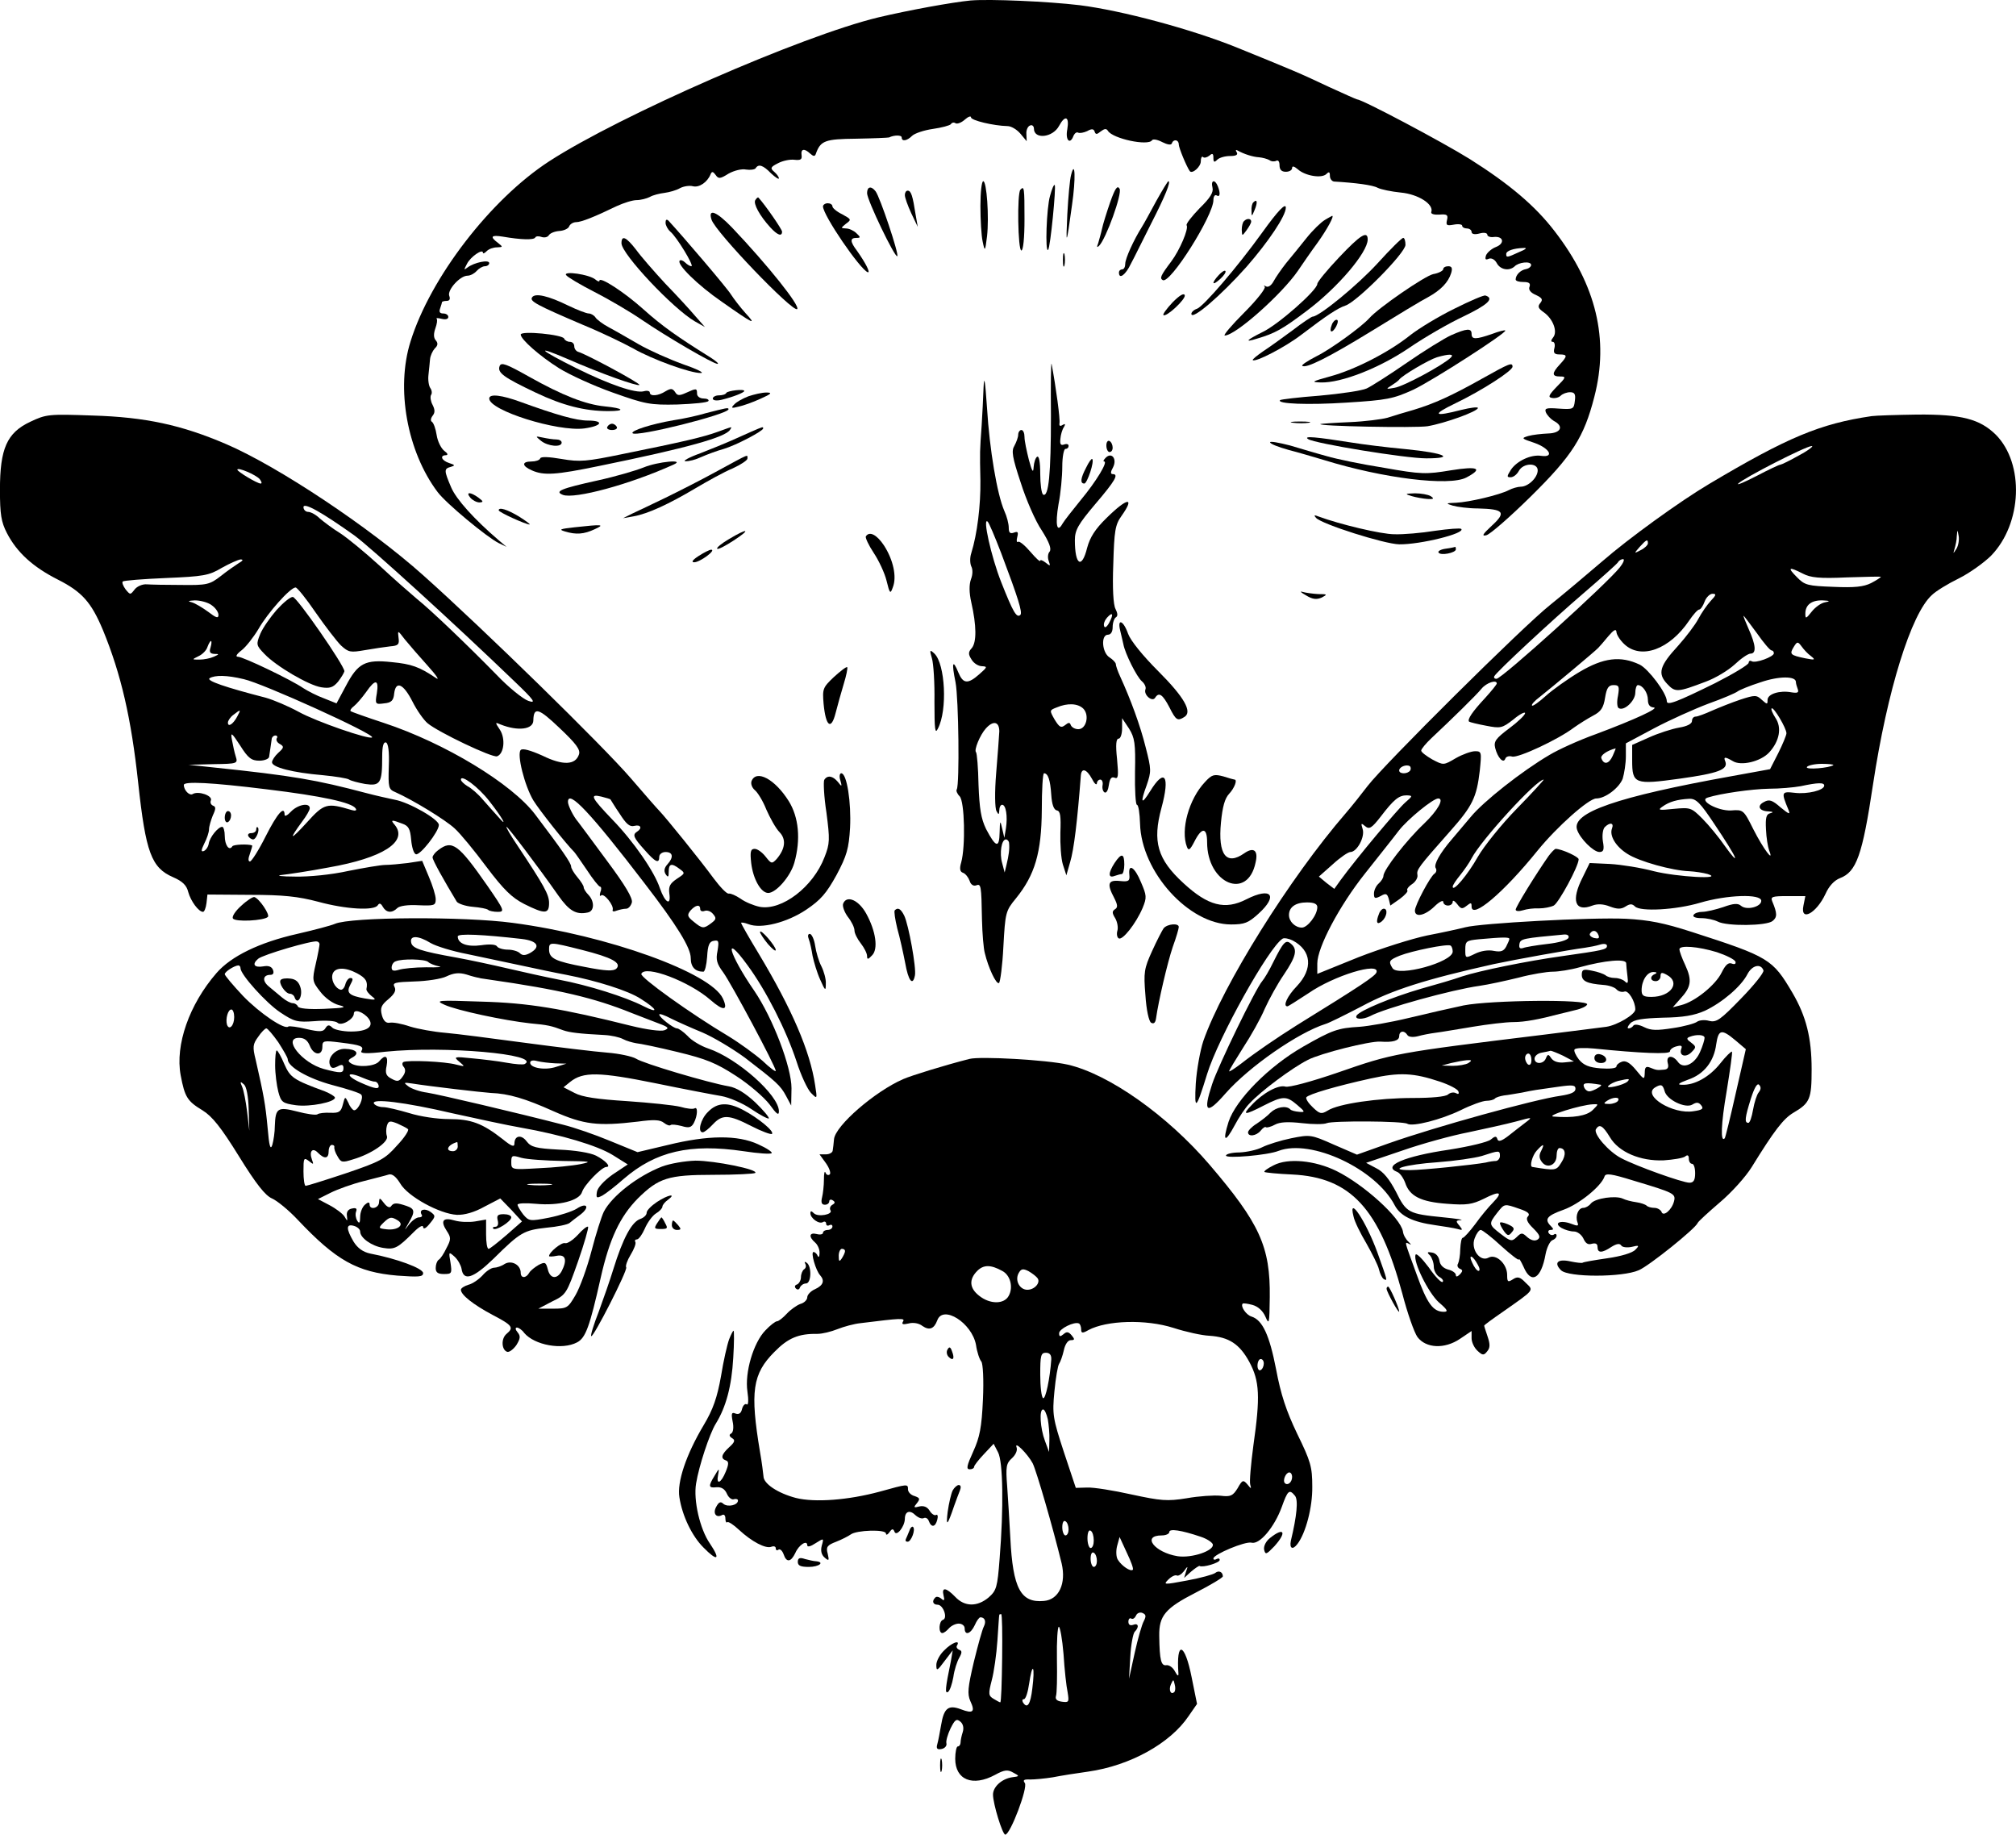 <?xml version="1.0" standalone="no"?>
<!DOCTYPE svg PUBLIC "-//W3C//DTD SVG 20010904//EN"
 "http://www.w3.org/TR/2001/REC-SVG-20010904/DTD/svg10.dtd">
<svg version="1.0" xmlns="http://www.w3.org/2000/svg"
 width="640.289pt" height="582.539pt" viewBox="0 0 640.289 582.539"
 preserveAspectRatio="xMidYMid meet">
<g transform="translate(-237.616,870.539) scale(0.1,-0.1)"
fill="#000000" stroke="none">
<path d="M5460 8704 c-61 -6 -198 -31 -295 -54 -241 -58 -820 -311 -1045 -457
-186 -121 -377 -369 -440 -572 -47 -149 -11 -349 86 -478 27 -36 156 -143 194
-162 l25 -12 -25 21 c-77 66 -135 130 -151 168 -23 54 -23 59 -1 65 14 4 14 6
-5 12 -25 8 -31 25 -10 25 7 1 5 6 -6 14 -10 8 -21 30 -24 50 -3 20 -10 39
-15 42 -5 3 -4 11 2 19 8 10 8 19 0 35 -6 11 -8 25 -5 31 4 5 3 15 -2 22 -5 7
-8 26 -6 42 2 17 4 39 5 50 1 11 8 26 15 34 10 9 11 17 3 26 -7 8 -7 21 -1 38
5 14 7 27 4 30 -3 3 4 3 16 0 12 -3 21 -1 21 6 0 6 -7 11 -16 11 -11 0 -14 5
-10 16 3 9 6 18 6 20 0 2 7 4 15 4 9 0 12 6 8 16 -7 18 34 64 58 64 9 0 22 7
29 15 7 8 19 15 26 15 8 0 14 5 14 10 0 12 -48 2 -69 -14 -12 -9 -12 -8 -2 11
11 23 51 50 51 36 0 -4 5 -2 12 5 7 7 21 12 33 12 19 1 19 1 3 14 -27 20 -22
26 15 20 58 -10 98 -11 103 -3 2 5 12 5 20 2 9 -3 19 -1 23 5 4 7 19 13 34 14
15 1 29 8 31 15 3 7 13 13 22 13 16 0 59 17 129 51 22 10 50 19 63 19 13 0 32
5 42 10 10 6 31 11 47 13 15 2 37 8 49 15 11 6 30 9 41 6 20 -5 46 13 56 38 4
10 8 9 16 -2 9 -13 14 -13 41 4 18 10 42 16 56 13 13 -2 27 0 30 4 9 15 24 10
49 -16 14 -13 25 -20 25 -16 0 5 -7 14 -15 21 -13 11 -12 15 12 27 15 8 38 13
53 11 19 -2 24 1 22 15 -3 20 9 22 27 5 10 -9 15 -10 18 -2 15 43 29 48 129
49 55 1 101 3 104 4 16 8 40 8 40 0 0 -14 17 -11 33 5 8 8 38 18 66 22 28 4
54 11 57 15 3 5 10 7 15 3 6 -3 19 2 30 12 10 9 19 12 19 7 0 -10 72 -27 116
-28 12 0 30 -11 41 -24 l20 -24 -1 23 c-1 13 5 25 12 27 6 3 12 -2 12 -10 0
-35 60 -29 80 9 19 35 33 30 26 -11 -7 -35 9 -51 20 -20 4 8 10 12 15 9 5 -2
17 0 28 5 14 8 21 8 24 -2 3 -9 7 -9 19 1 12 9 18 10 23 2 15 -25 128 -49 140
-30 3 5 18 2 33 -6 16 -8 28 -10 30 -4 5 15 22 12 22 -3 0 -11 25 -71 35 -85
8 -10 35 14 35 31 0 11 3 17 7 14 3 -4 12 -2 20 4 10 9 13 7 13 -7 0 -14 3
-15 12 -6 7 7 25 12 41 12 19 0 26 4 21 12 -4 6 -3 9 2 6 21 -12 50 -21 69
-22 11 -1 26 -5 33 -9 6 -5 17 -5 22 -2 6 3 10 -3 10 -14 0 -14 6 -21 20 -21
11 0 20 5 20 12 0 7 6 6 18 -4 23 -21 76 -30 91 -15 8 8 11 7 11 -6 0 -9 6
-17 13 -18 68 -4 123 -11 139 -20 10 -5 43 -12 73 -15 55 -5 106 -37 97 -62
-2 -6 9 -9 26 -8 24 2 28 -1 24 -17 -4 -17 -1 -19 21 -15 15 3 27 1 27 -3 0
-5 7 -9 15 -9 8 0 15 -5 15 -11 0 -7 10 -9 25 -5 14 4 25 2 25 -4 0 -5 10 -9
21 -7 31 3 35 -21 6 -32 -13 -5 -27 -17 -31 -26 -4 -13 -2 -16 9 -11 9 3 19
-3 25 -14 11 -21 39 -26 56 -11 13 14 51 18 53 6 1 -5 -6 -12 -16 -14 -18 -3
-33 -19 -33 -33 0 -5 11 -8 25 -8 17 0 23 -4 19 -15 -4 -9 3 -19 20 -26 21
-10 23 -15 14 -26 -9 -11 -6 -17 11 -29 30 -21 45 -62 30 -80 -7 -9 -8 -14 -1
-14 5 0 8 -9 5 -20 -4 -15 0 -20 16 -20 26 0 26 -5 1 -32 -26 -28 -25 -38 1
-38 20 0 19 -3 -10 -32 -26 -27 -29 -34 -16 -36 10 -2 22 1 28 7 6 6 19 11 30
11 14 0 18 -6 15 -27 -3 -27 -5 -28 -51 -25 -40 3 -46 1 -41 -12 4 -9 15 -21
25 -27 33 -17 23 -39 -18 -40 -21 -1 -49 -4 -63 -8 -23 -7 -22 -8 20 -22 48
-17 64 -47 21 -41 -32 5 -77 -16 -96 -44 -13 -21 -14 -24 -1 -24 9 0 20 9 26
20 14 26 60 27 60 2 0 -23 -30 -52 -54 -52 -9 0 -27 -5 -38 -11 -29 -15 -125
-38 -168 -40 -32 -1 -33 -2 -10 -9 14 -4 50 -9 80 -9 83 -2 91 -12 44 -55 -29
-27 -33 -34 -17 -30 12 3 75 58 140 122 133 131 170 189 203 318 47 182 6 354
-126 525 -62 81 -144 150 -269 229 -90 56 -343 190 -359 190 -2 0 -42 18 -88
39 -95 45 -115 53 -297 127 -142 57 -361 116 -496 133 -100 12 -285 20 -345
15z m1741 -799 c-39 -18 -41 -18 -41 -6 0 10 23 18 55 19 13 1 8 -4 -14 -13z"/>
<path d="M5778 8150 c-4 -14 -9 -70 -12 -125 -5 -104 -3 -102 15 30 12 82 10
146 -3 95z"/>
<path d="M5490 8051 c0 -43 3 -94 7 -112 7 -34 8 -33 14 16 7 61 -1 175 -12
175 -5 0 -9 -35 -9 -79z"/>
<path d="M6049 8068 c-19 -35 -39 -72 -46 -83 -27 -43 -53 -101 -53 -117 0
-10 -4 -18 -10 -18 -5 0 -10 -4 -10 -10 0 -23 21 -8 38 28 11 20 39 78 64 127
45 88 64 135 55 135 -2 0 -19 -28 -38 -62z"/>
<path d="M6227 8110 c4 -15 -7 -33 -41 -66 -25 -26 -44 -50 -41 -54 7 -11 -22
-79 -49 -115 -34 -45 -37 -53 -27 -59 23 -14 161 205 161 254 0 12 5 18 10 15
11 -7 13 6 4 29 -9 23 -23 20 -17 -4z"/>
<path d="M5711 8083 c-11 -37 -16 -181 -6 -171 7 6 26 200 21 206 -3 2 -9 -13
-15 -35z"/>
<path d="M5902 8063 c-11 -32 -23 -70 -26 -85 -3 -14 -9 -34 -12 -45 -5 -12
-4 -15 3 -8 22 22 74 166 65 181 -7 12 -14 2 -30 -43z"/>
<path d="M5130 8092 c0 -22 89 -207 96 -200 6 6 -55 188 -69 206 -14 18 -27
15 -27 -6z"/>
<path d="M5617 8103 c-11 -11 -8 -193 3 -193 6 0 10 40 10 100 0 100 -1 106
-13 93z"/>
<path d="M5250 8086 c0 -8 9 -33 20 -57 l21 -44 -7 40 c-9 58 -14 75 -25 75
-5 0 -9 -6 -9 -14z"/>
<path d="M4775 8070 c-7 -11 14 -50 48 -87 22 -24 37 -30 37 -13 0 7 -53 84
-75 108 -2 2 -6 -2 -10 -8z"/>
<path d="M6357 8063 c-4 -3 -7 -16 -6 -27 0 -19 1 -19 10 3 10 24 8 36 -4 24z"/>
<path d="M4990 8050 c0 -28 117 -199 142 -209 10 -3 -7 30 -34 68 -22 29 -23
41 -2 41 14 0 14 2 0 15 -8 8 -23 15 -33 15 -17 1 -17 1 0 15 18 13 17 14 -12
30 -17 8 -31 20 -31 25 0 6 -7 10 -15 10 -8 0 -15 -5 -15 -10z"/>
<path d="M6385 7967 c-80 -111 -186 -234 -207 -242 -10 -3 -18 -11 -18 -16 0
-23 94 58 175 149 70 80 125 162 125 188 0 16 -24 -8 -75 -79z"/>
<path d="M4636 8008 c12 -39 259 -296 272 -284 10 10 -93 139 -207 259 -49 51
-77 62 -65 25z"/>
<path d="M6584 8007 c-12 -7 -38 -32 -58 -57 -20 -25 -49 -61 -65 -80 -15 -19
-33 -45 -40 -58 -7 -13 -17 -20 -24 -16 -7 4 -8 3 -4 -1 4 -5 -25 -42 -65 -82
-40 -40 -68 -73 -62 -73 34 0 181 131 232 205 15 22 43 63 63 90 30 42 54 86
46 85 -1 -1 -12 -6 -23 -13z"/>
<path d="M4490 7998 c0 -8 7 -21 15 -28 20 -16 77 -110 67 -110 -4 0 -13 5
-20 12 -6 6 -14 9 -17 6 -11 -11 57 -78 134 -131 101 -71 112 -76 75 -36 -17
19 -37 45 -46 59 -12 20 -151 183 -199 235 -6 5 -9 3 -9 -7z"/>
<path d="M6327 8003 c-4 -3 -7 -16 -7 -27 1 -21 1 -21 15 -2 8 11 15 23 15 28
0 10 -14 11 -23 1z"/>
<path d="M6629 7888 c-38 -40 -69 -78 -69 -84 0 -20 -125 -130 -174 -153 -52
-26 -59 -34 -18 -21 58 17 81 30 158 88 99 74 194 186 194 227 0 29 -23 15
-91 -57z"/>
<path d="M4350 7933 c0 -34 164 -208 233 -248 l32 -18 -30 34 c-16 19 -59 66
-96 104 -36 39 -78 87 -93 108 -31 40 -46 47 -46 20z"/>
<path d="M6752 7870 c-64 -70 -186 -170 -207 -170 -3 0 -32 -19 -63 -43 -31
-23 -74 -54 -94 -67 -20 -14 -35 -26 -33 -28 8 -8 103 41 155 81 80 61 115 84
139 92 36 11 191 167 191 193 0 12 -3 22 -7 22 -5 0 -41 -36 -81 -80z"/>
<path d="M5752 7880 c0 -19 2 -27 5 -17 2 9 2 25 0 35 -3 9 -5 1 -5 -18z"/>
<path d="M6960 7851 c0 -5 -14 -13 -32 -16 -27 -6 -174 -107 -203 -140 -24
-27 -123 -99 -168 -121 -27 -14 -47 -27 -45 -30 11 -10 83 26 220 110 81 50
162 99 180 108 40 22 64 47 73 76 5 16 2 22 -9 22 -9 0 -16 -4 -16 -9z"/>
<path d="M6247 7832 c-25 -27 -21 -36 5 -12 12 11 19 22 16 25 -2 3 -12 -3
-21 -13z"/>
<path d="M4174 7832 c4 -6 44 -30 89 -53 45 -23 112 -62 150 -88 79 -54 228
-141 242 -141 6 0 -6 10 -25 22 -101 63 -151 98 -210 151 -60 54 -140 106
-140 91 0 -4 -6 -2 -13 4 -19 16 -102 28 -93 14z"/>
<path d="M6101 7746 c-19 -20 -32 -38 -30 -41 9 -8 72 51 68 63 -3 8 -17 -1
-38 -22z"/>
<path d="M4066 7761 c-8 -12 14 -24 159 -86 61 -25 133 -60 162 -76 61 -35
183 -79 215 -78 13 0 -13 13 -57 28 -44 16 -107 44 -140 63 -33 19 -76 44 -95
54 -19 10 -39 25 -43 32 -4 6 -14 12 -21 12 -7 0 -36 11 -65 25 -63 31 -106
41 -115 26z"/>
<path d="M6995 7725 c-49 -24 -112 -62 -140 -84 -66 -53 -174 -109 -255 -131
-58 -16 -61 -18 -29 -19 65 -2 187 46 281 110 48 33 126 78 173 100 77 37 98
57 69 66 -5 2 -49 -17 -99 -42z"/>
<path d="M6606 7674 c-10 -25 1 -29 14 -5 6 12 7 21 1 21 -5 0 -12 -7 -15 -16z"/>
<path d="M6985 7641 c-22 -10 -85 -49 -140 -87 -55 -38 -113 -75 -128 -82 -15
-7 -83 -17 -150 -23 -67 -5 -123 -12 -125 -14 -13 -12 89 -16 211 -8 129 8
148 12 212 41 63 30 299 182 292 188 -2 2 -21 -3 -42 -11 -52 -18 -65 -18 -65
0 0 19 -15 18 -65 -4z m-1 -71 c-23 -23 -150 -92 -179 -96 -27 -5 -28 -4 -10
7 11 7 22 15 25 19 9 13 94 63 120 71 38 11 56 11 44 -1z"/>
<path d="M4030 7643 c0 -15 60 -68 122 -107 32 -20 108 -55 170 -77 104 -37
119 -40 206 -38 51 2 95 6 98 11 3 4 -4 8 -15 8 -12 0 -21 7 -21 15 0 18 -2
18 -35 3 -22 -10 -28 -9 -35 3 -8 11 -13 12 -30 2 -23 -15 -50 -17 -50 -4 0 5
-9 7 -19 4 -27 -7 -109 21 -216 74 -118 59 -132 74 -25 28 105 -46 221 -87
227 -82 4 5 -171 99 -194 105 -7 2 -13 10 -13 18 0 8 -6 14 -14 14 -8 0 -16 5
-18 10 -4 13 -138 26 -138 13z"/>
<path d="M3963 7543 c-8 -21 13 -36 114 -84 86 -41 156 -59 231 -59 56 0 50 9
-11 15 -61 6 -135 35 -240 94 -73 41 -89 47 -94 34z"/>
<path d="M5714 7385 c0 -182 -7 -260 -25 -250 -5 4 -9 33 -9 66 0 38 -4 58
-10 54 -5 -3 -10 -18 -11 -33 -1 -20 -5 -14 -15 23 -7 28 -14 60 -14 73 0 12
-4 22 -10 22 -5 0 -10 -7 -10 -15 0 -8 -6 -24 -12 -35 -10 -16 -7 -36 20 -117
17 -54 47 -123 67 -152 24 -38 31 -58 25 -67 -6 -6 -7 -20 -3 -30 6 -17 5 -17
-10 -5 -9 7 -17 10 -17 6 0 -5 -14 8 -31 28 -17 20 -35 35 -39 32 -5 -3 -6 4
-3 15 4 16 2 19 -11 14 -12 -4 -16 0 -16 16 0 12 -6 36 -14 53 -23 53 -47 195
-55 327 -6 87 -9 107 -11 65 -1 -33 -4 -87 -6 -120 -6 -84 -6 -81 -4 -175 1
-79 -10 -170 -29 -231 -5 -15 -4 -33 0 -42 5 -9 5 -26 -1 -41 -6 -17 -6 -42 1
-73 17 -75 17 -126 2 -145 -12 -13 -12 -20 -1 -37 7 -12 22 -21 33 -21 18 -1
17 -3 -8 -25 -37 -33 -52 -31 -67 5 -18 44 -22 32 -9 -31 10 -53 13 -324 4
-340 -3 -4 1 -14 9 -22 16 -16 19 -160 5 -210 -6 -20 -4 -30 6 -33 8 -3 17
-15 21 -26 3 -11 12 -17 20 -14 16 6 17 2 19 -109 1 -44 5 -92 9 -106 11 -46
36 -100 45 -95 4 3 11 55 14 116 6 108 7 113 40 153 60 74 81 145 82 280 0 64
3 117 7 117 13 0 20 -22 23 -68 2 -31 8 -48 18 -50 11 -2 13 -18 11 -70 -1
-37 2 -83 8 -102 l11 -34 12 42 c12 39 23 131 34 275 2 25 18 21 35 -10 8 -16
15 -22 16 -15 0 6 5 12 11 12 5 0 9 -8 7 -18 -2 -11 2 -21 7 -23 6 -2 11 9 13
24 3 20 8 27 18 23 12 -5 13 5 8 59 -5 46 -3 65 5 65 6 0 11 15 11 33 l0 32
22 -33 c18 -29 21 -47 19 -138 -1 -57 2 -104 6 -104 5 0 9 -27 10 -60 4 -153
155 -320 289 -320 43 0 55 5 87 34 64 58 41 86 -38 46 -68 -35 -122 -21 -200
51 -83 76 -99 132 -70 239 28 103 10 128 -36 53 -28 -45 -32 -38 -11 19 15 44
15 50 -3 120 -17 69 -48 153 -81 225 -8 17 -14 35 -14 40 0 4 -9 14 -20 21
-24 15 -28 72 -5 72 9 0 15 9 15 24 0 14 5 28 10 31 7 4 6 13 -1 27 -7 13 -10
66 -7 142 3 106 6 125 26 153 44 62 19 59 -47 -6 -37 -36 -53 -62 -62 -95 -17
-69 -39 -55 -39 24 0 32 10 50 65 115 64 75 75 95 55 95 -7 0 -7 7 1 21 14 27
-4 50 -23 31 -7 -7 -9 -12 -5 -12 13 0 -25 -63 -74 -122 -26 -32 -52 -65 -58
-75 -18 -33 -24 -3 -13 61 7 35 12 89 12 120 0 31 5 56 10 56 6 0 10 4 10 10
0 5 -6 7 -14 4 -11 -4 -14 1 -12 18 1 13 6 30 11 37 6 10 4 12 -4 7 -8 -5 -11
-3 -10 5 3 11 -11 115 -25 189 -2 8 -3 -66 -2 -165z m-158 -436 c54 -143 68
-188 61 -196 -12 -11 -23 8 -61 104 -32 81 -60 208 -43 192 4 -3 23 -48 43
-100z m343 -221 c-7 -13 -14 -18 -16 -11 -3 7 2 19 9 27 18 20 22 12 7 -16z
m-82 -273 c20 -21 9 -65 -16 -65 -11 0 -21 6 -24 13 -3 9 -7 9 -18 0 -13 -10
-18 -7 -33 17 -17 30 -17 30 6 39 35 15 68 13 85 -4z m-267 -72 c-1 -16 -5
-75 -10 -133 -5 -60 -4 -111 1 -120 7 -13 8 -12 9 3 0 9 4 17 9 17 12 0 18
-36 12 -75 l-5 -30 -7 30 c-6 27 -7 26 -8 -13 -1 -51 -12 -48 -43 11 -16 33
-21 64 -24 140 -1 55 -5 101 -8 104 -7 7 13 55 31 75 24 27 43 22 43 -9z m31
-355 c2 -18 -1 -39 -8 -68 l-6 -25 -8 30 c-9 32 -2 75 12 75 5 0 10 -6 10 -12z"/>
<path d="M7085 7504 c-98 -55 -153 -80 -219 -100 -28 -8 -65 -19 -83 -25 -18
-5 -72 -12 -120 -14 -48 -2 -90 -5 -93 -6 -14 -7 301 -13 340 -7 54 9 160 47
160 58 0 4 -23 1 -52 -6 -89 -23 -96 -16 -19 21 83 40 181 103 181 116 0 15
-11 10 -95 -37z"/>
<path d="M4683 7458 c-2 -5 -13 -8 -24 -8 -10 0 -19 -5 -19 -10 0 -6 11 -8 28
-4 37 9 72 23 72 28 0 7 -52 1 -57 -6z"/>
<path d="M4753 7447 c-18 -7 -38 -18 -45 -26 -11 -11 -9 -13 13 -7 15 3 46 14
70 25 36 16 39 20 19 20 -14 0 -39 -6 -57 -12z"/>
<path d="M3930 7440 c0 -38 217 -106 302 -95 57 8 64 25 11 25 -37 0 -100 18
-213 59 -60 22 -100 27 -100 11z"/>
<path d="M4620 7394 c-30 -9 -77 -19 -105 -23 -70 -12 -135 -33 -130 -41 9
-14 305 60 305 76 0 6 -7 4 -70 -12z"/>
<path d="M2472 7366 c-74 -35 -96 -85 -96 -216 0 -78 4 -102 22 -137 32 -62
83 -108 162 -148 77 -39 106 -72 143 -160 58 -141 90 -281 112 -485 24 -222
42 -270 111 -300 30 -13 43 -26 48 -47 8 -29 33 -63 47 -63 4 0 9 12 11 28 l3
27 135 -1 c105 0 153 -5 217 -22 88 -24 178 -29 189 -11 5 8 10 6 16 -5 11
-19 29 -21 46 -4 7 7 34 11 67 9 50 -2 55 -1 55 19 0 12 -10 44 -22 72 l-21
50 -46 -7 c-25 -3 -57 -6 -71 -6 -14 0 -67 -9 -117 -19 -54 -12 -125 -19 -170
-18 -43 0 -62 3 -43 5 19 2 87 12 150 24 172 30 253 82 210 135 -15 17 -10 17
24 4 20 -7 25 -17 28 -51 2 -23 8 -44 15 -46 13 -5 73 72 73 93 0 18 -95 72
-140 80 -19 4 -60 13 -90 21 -159 42 -231 55 -490 82 l-75 8 79 2 c76 1 78 2
71 24 -4 12 -9 36 -12 52 -5 27 -2 26 26 -17 25 -40 36 -48 61 -48 16 0 31 6
31 13 1 6 3 19 4 27 1 8 3 21 4 28 0 6 6 12 12 12 5 0 8 -4 4 -9 -3 -6 2 -14
10 -18 14 -8 13 -12 -5 -28 -11 -10 -20 -24 -20 -30 0 -16 66 -33 161 -41 41
-4 79 -10 84 -14 6 -4 29 -10 51 -14 48 -7 54 2 54 87 0 33 4 47 12 45 7 -3
11 -28 9 -76 -2 -67 -1 -73 21 -82 56 -25 159 -88 188 -115 18 -16 63 -71 101
-122 55 -73 81 -98 120 -118 66 -33 79 -32 79 3 0 27 -15 54 -102 185 -21 31
-36 57 -33 57 4 0 100 -126 165 -219 34 -48 56 -61 93 -53 21 4 22 35 2 56 -8
8 -15 19 -15 24 0 5 -9 19 -20 32 -11 13 -20 28 -20 34 0 11 -30 54 -114 165
-74 98 -287 227 -481 291 -55 18 -102 35 -105 37 -3 3 2 10 10 16 9 7 26 27
39 45 29 42 41 41 34 -4 -6 -34 -5 -36 23 -32 23 2 30 9 32 31 5 42 29 32 58
-25 14 -28 36 -59 48 -69 33 -28 207 -111 221 -105 22 8 27 56 9 84 -16 24
-16 25 2 17 55 -22 104 -16 104 13 1 44 17 39 83 -24 53 -50 67 -69 62 -84
-11 -34 -51 -36 -116 -4 -38 17 -63 24 -69 18 -13 -13 12 -113 40 -160 19 -31
103 -137 130 -164 3 -3 21 -29 40 -57 19 -29 38 -53 42 -53 4 0 5 -8 1 -17 -3
-10 -2 -15 2 -11 9 9 42 -32 37 -46 -2 -5 4 -6 13 -2 9 3 22 6 30 6 7 0 15 9
18 20 3 13 -20 53 -79 132 -46 62 -87 118 -92 124 -15 17 -32 52 -32 63 0 42
73 -36 243 -258 104 -135 147 -205 147 -238 0 -28 14 -43 40 -43 5 0 10 21 12
47 2 37 7 49 21 51 16 3 17 -1 12 -32 -6 -28 -2 -41 18 -68 25 -34 167 -299
167 -313 0 -4 -19 10 -42 32 -24 21 -72 56 -108 78 -121 72 -281 187 -277 198
11 30 153 -24 220 -83 41 -36 57 -34 39 5 -38 82 -366 200 -667 240 -155 21
-515 19 -565 -3 -14 -6 -68 -20 -120 -32 -120 -27 -210 -71 -256 -124 -87
-100 -132 -229 -114 -325 13 -69 21 -82 69 -111 31 -19 59 -54 116 -146 55
-89 84 -125 105 -134 16 -7 53 -37 82 -68 122 -129 188 -166 316 -177 69 -5
82 -4 82 8 0 15 -84 46 -168 62 -23 5 -40 17 -53 38 -24 41 -24 57 1 50 11 -3
20 -11 20 -18 0 -20 36 -46 73 -52 37 -6 46 -1 98 51 17 17 29 23 29 15 1 -8
9 -4 21 11 19 23 19 25 3 37 -18 13 -38 8 -29 -8 4 -5 0 -9 -8 -9 -8 0 -22
-10 -32 -23 -16 -21 -16 -21 -1 5 21 36 20 45 -6 54 -32 11 -42 11 -50 -1 -4
-6 -13 -2 -22 10 -14 18 -15 18 -16 3 0 -19 -30 -26 -30 -7 0 8 -5 8 -15 -1
-8 -7 -15 -24 -15 -39 0 -19 -3 -22 -9 -12 -5 8 -7 21 -4 29 4 10 0 13 -13 10
-12 -2 -18 -11 -16 -23 2 -18 2 -19 -8 -2 -6 9 -27 25 -48 36 l-36 19 40 20
c22 11 69 28 105 37 35 9 71 18 80 21 11 3 23 -7 36 -28 24 -42 126 -97 180
-100 24 -1 56 8 88 26 l50 26 35 -36 34 -37 -49 -43 c-28 -24 -53 -44 -57 -44
-5 0 -8 21 -8 46 l0 47 -35 -6 c-19 -3 -48 -2 -65 3 -37 11 -46 -1 -25 -33 14
-21 14 -27 -1 -55 -8 -17 -19 -34 -25 -37 -5 -4 -9 -15 -9 -26 0 -14 7 -19 26
-19 25 0 26 2 21 36 -6 35 -6 36 13 19 10 -9 20 -27 22 -38 6 -41 37 -31 102
32 85 84 96 90 167 98 35 3 68 10 74 15 5 4 21 17 35 27 31 24 20 40 -13 18
-13 -8 -52 -21 -87 -28 -61 -12 -64 -11 -82 10 -10 13 -18 27 -18 31 0 5 26 6
58 3 73 -7 139 10 147 38 7 22 62 79 77 79 16 0 -2 20 -33 36 -18 9 -66 17
-117 19 -74 4 -89 8 -103 26 -17 23 -39 19 -39 -7 0 -12 -10 -8 -37 14 -65 51
-101 64 -171 64 -37 0 -91 8 -126 19 -34 10 -71 19 -83 19 -12 0 -25 5 -29 11
-11 18 97 5 251 -31 77 -17 174 -38 215 -45 130 -23 243 -57 292 -87 l48 -30
-48 -32 c-28 -20 -48 -42 -50 -55 -3 -20 -1 -21 17 -12 11 6 42 30 68 53 102
88 211 113 381 88 46 -7 86 -10 89 -6 3 3 -16 16 -43 28 -65 30 -159 29 -286
-2 l-97 -23 -88 36 c-48 20 -115 43 -148 51 -147 38 -394 96 -432 102 -24 3
-51 13 -60 20 -16 12 -15 13 12 9 56 -9 220 -28 250 -30 57 -2 110 -18 199
-58 97 -43 141 -48 268 -33 51 7 71 6 83 -4 9 -7 18 -10 21 -7 3 3 19 1 35 -3
23 -7 31 -5 39 10 12 23 13 53 2 46 -5 -3 -25 -1 -45 5 -20 5 -96 13 -169 18
-95 6 -143 13 -167 26 l-35 18 21 17 c41 33 92 32 270 -4 92 -19 187 -37 211
-41 23 -4 66 -22 94 -41 28 -19 53 -32 56 -30 2 3 -17 26 -43 51 -31 29 -60
47 -84 51 -64 11 -273 73 -295 88 -12 7 -53 16 -91 19 -39 3 -155 17 -260 31
-104 14 -219 29 -255 32 -36 3 -86 12 -112 20 -26 9 -54 14 -64 12 -12 -2 -20
6 -25 24 -6 23 -2 32 21 51 20 17 25 28 19 39 -7 13 2 15 63 17 39 1 86 8 102
16 23 11 40 13 64 6 18 -6 35 -10 37 -10 3 -1 6 -1 8 -2 1 0 13 -2 27 -4 223
-32 333 -58 452 -106 29 -11 69 -27 88 -34 30 -11 32 -15 16 -21 -11 -4 -56 2
-105 14 -220 55 -326 73 -476 77 -141 5 -148 4 -117 -10 39 -18 190 -50 272
-59 56 -5 68 -8 105 -22 20 -7 51 -11 130 -15 22 -1 49 -7 60 -13 11 -6 30
-11 41 -13 12 -1 71 -13 132 -28 91 -22 123 -35 186 -76 42 -27 89 -68 106
-90 23 -32 30 -37 30 -22 0 51 -132 168 -224 199 -24 8 -54 26 -66 40 -13 13
-28 24 -34 24 -12 1 -56 35 -56 44 0 4 17 -2 38 -13 20 -10 65 -30 99 -44 33
-14 94 -50 135 -80 99 -76 113 -88 131 -122 l16 -30 1 55 c0 67 -59 222 -118
309 -82 119 -100 189 -22 82 59 -80 123 -206 156 -306 14 -44 35 -89 46 -100
20 -20 20 -20 13 25 -16 108 -74 242 -179 417 -31 51 -56 95 -56 98 0 2 10 1
23 -4 40 -16 123 5 184 46 46 31 64 52 96 110 33 62 39 84 43 150 4 80 -10
173 -28 173 -5 0 -7 -10 -3 -22 6 -21 5 -22 -8 -5 -16 19 -33 22 -43 6 -3 -6
-1 -53 7 -104 11 -85 11 -98 -6 -141 -36 -95 -136 -171 -206 -158 -19 4 -46
15 -61 26 -15 10 -31 17 -37 16 -6 -2 -27 20 -48 48 -44 60 -151 192 -172 214
-8 8 -49 55 -92 105 -86 100 -466 472 -659 644 -170 152 -460 345 -625 416
-142 61 -257 86 -425 91 -140 5 -147 4 -198 -20z m729 -182 c6 -8 8 -14 3 -14
-11 0 -74 38 -74 44 0 9 59 -16 71 -30z m301 -179 c52 -38 319 -281 508 -463
64 -61 70 -71 44 -62 -17 6 -63 43 -101 83 -91 93 -209 206 -253 241 -19 16
-73 63 -118 105 -46 42 -102 88 -125 103 -23 14 -52 36 -65 47 -12 12 -29 21
-37 21 -8 0 -15 7 -15 15 0 17 61 -18 162 -90z m-368 -88 c-11 -7 -37 -25 -57
-41 -35 -27 -44 -29 -125 -28 -48 0 -97 1 -110 2 -13 1 -30 -6 -38 -16 -14
-18 -14 -18 -29 0 -8 11 -12 22 -9 25 3 3 65 8 137 11 119 5 137 8 177 32 25
14 52 26 60 27 10 0 8 -4 -6 -12z m245 -157 c30 -43 66 -90 80 -104 24 -22 30
-23 76 -15 28 5 64 10 80 12 26 2 30 6 27 27 -3 25 -3 25 20 -5 13 -16 46 -54
73 -84 28 -31 39 -48 25 -38 -52 35 -77 44 -140 50 -84 9 -107 -3 -145 -75
l-30 -56 -40 16 c-22 8 -51 23 -65 32 -39 27 -192 100 -208 100 -9 0 -5 8 12
21 14 11 38 42 53 67 29 51 101 132 118 132 5 0 34 -36 64 -80z m-331 24 c12
-8 22 -22 22 -31 0 -12 -7 -10 -33 10 -18 13 -41 27 -52 30 -14 3 -11 5 10 6
17 0 41 -6 53 -15z m-3 -134 c-5 -15 -2 -20 12 -21 16 0 16 -1 -2 -9 -11 -5
-31 -9 -45 -9 -25 0 -25 0 -3 11 13 6 25 19 28 29 4 11 9 19 11 19 3 0 2 -9
-1 -20z m105 -101 c60 -13 417 -175 408 -185 -9 -8 -177 50 -233 81 -33 18
-80 38 -105 45 -128 33 -190 54 -178 62 17 10 54 10 108 -3z m-20 -118 c-13
-25 -30 -36 -30 -20 0 6 8 18 18 25 23 18 24 17 12 -5z m800 -269 c41 -52 61
-88 30 -52 -12 13 -34 38 -50 56 -15 18 -37 37 -49 43 -11 7 -21 16 -21 21 0
18 56 -24 90 -68z m-706 37 c174 -21 271 -42 282 -61 4 -6 -1 -8 -12 -5 -80
24 -88 22 -144 -40 -53 -58 -58 -56 -14 4 13 17 24 36 24 42 0 19 -38 12 -60
-11 -11 -12 -20 -16 -20 -10 0 31 -23 5 -60 -68 -22 -44 -45 -80 -50 -80 -6 0
-6 9 0 25 5 14 8 25 7 26 -14 5 -60 3 -63 -3 -10 -16 -24 4 -24 33 0 16 -4 29
-8 29 -13 0 -40 -33 -43 -54 -2 -11 -10 -21 -16 -23 -9 -3 -8 3 2 24 8 15 15
36 15 45 0 9 6 29 12 44 10 21 10 28 1 31 -7 3 -10 10 -7 17 6 15 -40 31 -58
20 -10 -6 -28 12 -28 29 0 12 86 8 264 -14z m1091 -32 c1 -1 13 -22 29 -45 21
-33 32 -43 47 -39 20 5 26 -7 9 -18 -16 -10 -12 -19 23 -58 35 -40 47 -45 47
-22 0 8 9 15 20 15 24 0 26 -17 6 -39 -10 -11 -12 -21 -6 -31 8 -12 10 -10 10
8 0 25 9 28 35 8 18 -13 17 -14 -9 -31 -22 -15 -27 -24 -24 -47 6 -41 -14 -29
-30 17 -17 52 -83 148 -151 218 -68 71 -73 82 -35 73 16 -4 29 -8 29 -9z m285
-348 c0 -6 6 -9 14 -6 8 3 20 -1 27 -10 11 -13 10 -17 -6 -29 -24 -18 -28 -18
-56 5 -20 16 -21 21 -10 35 16 18 31 21 31 5z m-567 -95 c51 -6 62 -25 26 -45
-15 -8 -24 -8 -32 0 -6 6 -23 11 -38 11 -15 0 -31 5 -34 10 -4 7 -24 8 -51 4
-44 -6 -74 5 -74 28 0 10 80 6 203 -8z m-289 -13 c17 -10 69 -26 116 -35 47
-10 123 -26 170 -36 47 -10 112 -24 145 -30 97 -19 196 -50 236 -76 54 -34 59
-49 8 -23 -57 29 -174 66 -269 84 -41 8 -113 24 -160 35 -47 11 -121 27 -165
35 -112 20 -140 29 -143 48 -5 23 23 22 62 -2z m-353 -4 c0 -4 -5 -32 -12 -62
-12 -52 -11 -56 14 -88 15 -20 40 -38 59 -43 28 -7 20 -9 -47 -12 -49 -2 -81
1 -83 8 -2 5 -9 10 -16 10 -7 0 -22 8 -34 18 -11 9 -30 25 -42 35 -22 18 -19
37 5 37 9 0 12 6 8 16 -4 10 -14 14 -30 11 -29 -5 -38 6 -17 24 15 13 172 59
187 55 5 -1 8 -5 8 -9z m834 -18 c95 -24 126 -41 109 -59 -9 -9 -34 -8 -100 5
-95 18 -114 27 -114 56 0 24 2 24 105 -2z m-489 -38 c5 -5 20 -11 34 -14 14
-2 -4 -4 -40 -3 -36 0 -75 -4 -87 -8 -17 -5 -23 -3 -23 7 0 9 6 18 13 20 21 9
93 7 103 -2z m-596 -20 c0 -20 81 -110 126 -140 45 -30 54 -32 110 -28 35 3
66 1 72 -5 12 -12 52 11 52 29 0 16 31 5 47 -16 18 -25 -4 -41 -56 -41 -26 0
-53 6 -59 12 -10 10 -15 10 -22 -1 -7 -12 -17 -13 -61 -3 -28 7 -54 10 -57 8
-11 -12 -91 42 -144 97 -32 34 -58 65 -58 69 0 8 30 27 43 28 4 0 7 -4 7 -9z
m370 -16 c28 -15 35 -26 30 -50 -1 -5 7 -15 17 -23 16 -12 13 -13 -22 -7 -51
9 -60 18 -46 44 9 16 9 21 0 21 -6 0 -13 -9 -16 -20 -3 -12 -10 -19 -16 -17
-18 6 -31 33 -24 51 8 20 39 21 77 1z m-390 -139 c0 -27 -16 -44 -23 -24 -5
18 3 48 14 48 5 0 9 -11 9 -24z m140 -80 c16 -25 30 -49 30 -54 0 -24 64 -61
142 -82 46 -12 87 -25 91 -30 10 -9 -9 -50 -22 -50 -4 0 -13 10 -18 23 -11 22
-11 22 -18 -5 -6 -23 -12 -27 -39 -26 -18 1 -37 -1 -42 -5 -5 -3 -34 1 -64 9
-62 16 -69 11 -71 -46 0 -19 -4 -46 -8 -60 -6 -18 -10 -4 -15 55 -7 75 -12
102 -38 216 -10 40 -9 49 8 72 10 15 22 27 26 27 4 0 21 -20 38 -44z m100 -11
c12 -31 40 -33 40 -4 0 20 3 21 58 14 65 -8 75 -12 66 -27 -5 -8 17 -9 77 -2
186 19 494 -8 442 -39 -5 -3 -30 -1 -58 4 -27 5 -77 11 -110 14 -57 6 -59 5
-40 -11 19 -16 19 -16 -10 -9 -35 10 -156 15 -168 8 -4 -3 -4 -10 2 -16 6 -8
5 -18 -4 -30 -11 -16 -17 -17 -35 -7 -18 9 -21 18 -16 41 6 32 -4 38 -24 14
-14 -16 -67 -20 -89 -6 -11 7 -10 11 5 19 23 13 12 26 -24 27 -30 1 -57 -28
-48 -51 4 -11 10 -12 24 -5 14 8 19 6 19 -5 0 -17 -9 -17 -62 -3 -70 19 -133
99 -79 99 17 0 27 -8 34 -25z m780 -56 l35 -1 -32 -10 c-35 -12 -83 -4 -83 13
0 7 9 9 23 5 12 -3 38 -6 57 -7z m-573 -58 c4 0 9 -4 11 -10 5 -16 -10 -14
-57 7 -49 22 -44 37 5 16 19 -8 37 -14 41 -13z m-401 -89 l2 -67 -7 60 c-4 33
-11 69 -16 80 -7 16 -6 18 6 7 8 -7 14 -38 15 -80z m506 -62 c4 -3 -11 -27
-35 -52 -38 -43 -53 -51 -162 -88 -66 -22 -124 -40 -128 -40 -4 0 -7 21 -7 46
0 42 1 45 17 33 15 -12 16 -12 10 4 -10 27 2 40 19 22 21 -21 34 -19 34 5 0
11 5 20 10 20 6 0 9 -3 8 -7 -1 -5 3 -18 10 -29 11 -20 15 -21 49 -10 59 17
115 56 108 74 -3 8 -3 23 0 33 5 16 10 16 33 7 15 -7 30 -14 34 -18z m158 -55
c0 -8 -7 -15 -15 -15 -26 0 -18 20 13 29 1 1 2 -6 2 -14z m335 -46 c87 -1 94
-2 55 -10 -25 -5 -84 -11 -132 -13 -87 -5 -88 -5 -88 19 0 22 2 23 32 14 18
-5 78 -9 133 -10z m-42 -76 c-18 -2 -48 -2 -65 0 -18 2 -4 4 32 4 36 0 50 -2
33 -4z m-483 -113 c22 -14 -1 -32 -36 -28 -26 3 -27 4 -10 21 20 19 25 20 46
7z"/>
<path d="M3255 6769 c-20 -23 -44 -57 -52 -76 -14 -34 -13 -37 13 -64 37 -39
141 -100 181 -106 26 -4 37 -1 53 18 10 13 19 28 20 33 0 18 -151 236 -164
236 -8 0 -30 -18 -51 -41z"/>
<path d="M3090 6109 c0 -11 5 -17 10 -14 6 3 10 13 10 21 0 8 -4 14 -10 14 -5
0 -10 -9 -10 -21z"/>
<path d="M3190 6072 c0 -7 -7 -12 -16 -12 -8 0 -12 -4 -9 -10 3 -5 10 -10 15
-10 10 0 22 31 15 38 -3 3 -5 0 -5 -6z"/>
<path d="M3268 5594 c-9 -8 14 -44 29 -44 6 0 13 -5 15 -12 9 -25 26 3 19 30
-5 19 -15 28 -32 30 -14 2 -28 0 -31 -4z"/>
<path d="M3250 5323 c0 -27 5 -64 10 -84 9 -34 14 -37 56 -43 45 -6 124 10
124 24 0 4 -15 13 -32 20 -101 37 -110 44 -129 87 -10 24 -21 43 -24 43 -3 0
-5 -21 -5 -47z"/>
<path d="M8320 7384 c-163 -24 -266 -67 -515 -215 -93 -55 -256 -173 -340
-246 -50 -43 -124 -105 -165 -138 -85 -67 -527 -506 -580 -575 -19 -25 -50
-64 -69 -86 -180 -208 -391 -547 -453 -724 -10 -30 -21 -91 -24 -135 -5 -89 1
-84 36 30 35 114 196 403 240 430 5 3 20 0 32 -6 60 -32 65 -90 13 -145 -31
-32 -45 -64 -30 -64 3 0 32 19 66 41 82 57 228 101 217 67 -4 -12 -49 -42
-253 -168 -65 -41 -131 -86 -177 -122 -21 -16 -38 -27 -38 -24 0 3 20 36 44
74 25 38 56 93 69 124 14 31 41 80 61 109 39 58 44 80 22 98 -16 14 -24 5 -56
-59 -12 -25 -28 -52 -35 -60 -21 -24 -140 -269 -159 -327 -30 -91 -18 -99 43
-29 75 85 231 193 317 220 11 3 63 29 115 56 96 52 204 86 419 134 65 14 243
46 290 52 14 2 35 6 48 10 13 4 22 2 22 -4 0 -12 -12 -14 -145 -33 -108 -15
-260 -46 -315 -64 -25 -9 -83 -26 -130 -39 -93 -27 -194 -69 -205 -85 -8 -13
19 -14 43 -2 46 25 260 84 347 96 28 4 83 16 124 26 41 11 90 19 109 19 18 0
57 6 85 14 80 22 147 28 148 13 0 -6 2 -25 4 -41 3 -22 1 -26 -8 -17 -6 6 -20
11 -32 11 -12 0 -25 4 -30 9 -6 4 -25 11 -42 14 -28 6 -33 4 -33 -13 0 -20 17
-28 68 -32 18 -1 38 -8 43 -15 6 -6 17 -9 25 -6 12 4 34 -31 34 -57 0 -16 -58
-50 -92 -55 -18 -2 -107 -14 -198 -25 -474 -58 -478 -59 -654 -120 -87 -30
-156 -48 -167 -45 -22 7 -72 -20 -108 -59 -31 -32 -23 -33 39 -1 61 31 72 31
106 2 26 -22 26 -24 6 -22 -12 1 -25 4 -28 8 -13 13 -44 7 -62 -10 -9 -10 -30
-26 -45 -36 -15 -9 -27 -22 -27 -27 0 -15 26 -12 40 5 7 9 15 14 17 11 2 -2
15 1 28 8 16 9 43 10 87 5 34 -4 69 -4 78 0 17 8 243 7 256 -2 17 -10 107 13
169 43 34 17 71 30 82 30 11 0 23 3 27 7 3 4 17 8 29 10 12 1 38 6 57 9 38 8
40 8 118 19 43 6 52 5 52 -7 0 -11 -15 -17 -47 -22 -81 -11 -399 -99 -546
-151 l-101 -36 -74 32 c-72 32 -75 32 -135 20 -34 -7 -75 -20 -91 -28 -17 -9
-50 -16 -73 -17 -24 0 -43 -5 -43 -10 0 -10 132 1 167 15 103 39 309 -57 369
-173 18 -34 57 -53 129 -63 28 -4 59 -9 70 -12 17 -5 18 -4 6 11 -12 14 -11
16 5 17 11 1 -15 5 -56 9 -110 11 -117 14 -150 81 -21 40 -40 64 -63 75 l-32
17 115 39 c63 22 158 48 210 58 52 11 120 26 150 34 55 15 55 15 30 -4 -14
-11 -38 -29 -54 -42 -21 -16 -31 -19 -34 -10 -3 11 -8 10 -21 -1 -9 -8 -68
-22 -131 -32 -144 -21 -215 -52 -166 -71 8 -3 19 -18 25 -34 14 -43 50 -61
133 -67 63 -5 80 -2 117 16 51 26 62 22 29 -12 -13 -13 -39 -44 -56 -68 -18
-24 -36 -44 -40 -44 -4 0 -7 -16 -8 -36 0 -19 -4 -40 -7 -46 -4 -6 -1 -13 5
-16 10 -4 11 -7 1 -18 -8 -8 -13 -9 -13 -2 0 6 -11 14 -24 17 -15 4 -26 14
-28 28 -2 13 -11 24 -23 26 -16 3 -18 1 -7 -9 6 -7 12 -23 12 -36 0 -12 8 -26
17 -32 10 -5 15 -13 11 -16 -4 -4 -24 17 -44 46 -21 28 -40 47 -42 40 -8 -23
41 -121 74 -151 27 -23 31 -30 16 -30 -34 0 -53 25 -87 120 -40 110 -39 103
-22 95 6 -4 5 -1 -3 7 -8 7 -17 22 -18 33 -8 44 -124 149 -211 192 -69 34
-155 42 -200 18 -18 -9 -31 -18 -29 -21 3 -2 42 -6 88 -8 186 -9 277 -108 350
-378 16 -62 38 -124 48 -138 27 -36 86 -39 135 -6 l37 25 0 -23 c0 -12 8 -30
19 -40 16 -15 20 -15 31 -1 9 11 9 22 1 46 -6 18 -11 33 -11 35 0 2 26 21 58
43 104 73 100 68 74 93 -18 19 -26 21 -41 11 -16 -10 -18 -8 -18 14 0 35 -35
68 -59 55 -27 -15 -58 27 -44 62 5 14 14 26 19 26 5 0 35 -23 65 -51 31 -28
56 -47 56 -43 1 5 7 -6 15 -23 24 -57 56 -39 70 40 4 21 14 41 21 44 8 3 14 9
14 15 0 5 -4 7 -9 3 -5 -3 -12 -1 -16 5 -3 5 -1 10 6 10 10 0 10 3 1 12 -22
22 -13 33 40 52 50 18 119 74 130 105 3 12 20 10 94 -13 127 -38 133 -41 127
-65 -7 -28 -35 -51 -40 -33 -3 6 -13 12 -22 12 -10 0 -21 3 -25 7 -4 4 -19 9
-33 11 -15 2 -34 7 -42 11 -22 11 -88 2 -102 -15 -6 -8 -17 -14 -24 -14 -16 0
-26 -25 -19 -45 5 -13 2 -14 -21 -5 -33 12 -56 2 -29 -14 11 -6 28 -11 39 -11
11 0 24 -10 30 -22 7 -16 15 -21 27 -17 12 3 18 0 18 -10 0 -20 14 -20 44 0
16 10 26 12 31 5 3 -6 18 -8 33 -5 24 6 26 5 12 -9 -9 -10 -46 -21 -89 -27
-41 -6 -76 -12 -78 -14 -2 -2 -20 0 -39 4 -40 9 -54 -4 -30 -28 23 -23 195
-23 247 0 33 14 180 132 187 150 2 5 34 34 70 65 37 31 83 82 102 113 71 115
100 153 132 172 53 31 58 44 58 138 0 99 -17 168 -61 243 -63 107 -74 114
-319 193 -90 29 -136 38 -210 42 -112 5 -460 -14 -510 -27 -19 -5 -74 -17
-121 -26 -48 -10 -146 -41 -218 -69 l-131 -53 0 33 c0 51 70 183 151 285 41
52 90 113 108 137 29 37 109 102 125 102 20 0 -1 -38 -45 -80 -57 -54 -129
-147 -129 -166 0 -6 -7 -17 -15 -24 -8 -7 -15 -21 -15 -32 0 -16 3 -17 21 -8
17 10 21 8 26 -9 l5 -21 30 21 c16 12 27 24 24 27 -3 3 3 12 15 20 11 7 19 21
17 29 -3 17 2 24 103 138 72 81 85 108 95 193 6 59 6 62 -15 62 -12 0 -40 -10
-61 -22 -39 -23 -39 -23 -75 -4 -19 11 -35 23 -35 28 0 5 15 23 33 40 61 57
142 136 159 157 16 19 48 29 48 16 0 -3 -17 -24 -37 -46 -41 -44 -57 -68 -51
-75 3 -2 27 -8 54 -13 46 -9 51 -8 87 20 20 17 37 25 37 20 0 -6 -23 -28 -50
-48 -44 -33 -50 -42 -45 -63 8 -31 26 -50 32 -34 2 7 12 10 22 7 19 -5 146 54
196 92 17 12 44 29 61 38 25 13 33 25 38 57 5 31 11 40 27 40 17 0 19 -4 14
-34 -4 -18 -3 -36 2 -39 17 -11 53 23 53 49 0 13 4 24 8 24 15 0 32 -24 32
-47 0 -15 6 -23 18 -24 21 -1 -58 -38 -184 -85 -53 -19 -119 -49 -147 -66 -87
-51 -210 -148 -250 -197 -21 -25 -48 -57 -60 -71 -37 -43 -58 -80 -51 -91 4
-6 2 -14 -4 -18 -13 -8 -62 -100 -62 -117 0 -23 32 -16 62 13 15 15 28 21 28
15 0 -7 7 -12 15 -12 8 0 15 5 15 12 0 6 6 3 14 -7 12 -16 16 -17 30 -6 14 11
16 11 16 -2 0 -42 101 43 210 178 61 75 162 165 186 165 29 0 73 34 84 63 5
17 10 48 10 71 l0 41 90 48 c49 26 127 61 172 78 45 16 87 34 93 39 5 4 38 18
73 29 58 20 112 20 112 1 0 -5 3 -15 6 -23 4 -11 -1 -13 -20 -10 -37 7 -76 -5
-76 -24 0 -15 -1 -15 -18 0 -17 16 -22 16 -68 1 -27 -9 -67 -25 -90 -35 -22
-10 -46 -19 -52 -19 -7 0 -12 -6 -12 -14 0 -9 -16 -17 -41 -21 -23 -4 -66 -18
-95 -31 l-54 -24 0 -49 c0 -75 8 -78 152 -58 122 17 153 29 144 54 -7 16 -1
16 23 2 26 -17 89 -2 116 27 33 36 41 79 20 110 -9 14 -15 28 -12 30 6 6 47
-63 47 -79 0 -6 -12 -35 -26 -63 l-26 -51 -121 -22 c-367 -66 -510 -116 -492
-170 9 -28 52 -71 71 -71 13 0 16 7 11 34 -3 19 0 39 6 45 16 16 30 14 23 -4
-9 -23 12 -58 49 -81 37 -24 142 -53 196 -55 19 -1 45 -5 59 -9 55 -18 -99 -9
-171 9 -41 11 -104 21 -139 23 l-65 3 -22 -45 c-38 -74 -25 -112 31 -90 16 6
35 5 55 -3 24 -9 36 -9 50 0 14 9 21 9 30 0 17 -17 130 -11 207 12 85 25 194
29 194 6 0 -19 -46 -31 -64 -16 -10 9 -24 8 -57 -4 -24 -8 -54 -15 -66 -15
-12 0 -25 -4 -28 -10 -4 -6 7 -10 25 -10 17 0 40 -5 52 -11 28 -15 155 -14
174 2 15 12 15 24 -1 62 -6 15 -1 17 49 17 l56 0 -6 -30 c-11 -53 41 -25 70
37 11 25 28 43 46 50 52 20 71 71 105 298 45 297 121 542 187 601 12 12 51 36
86 53 34 17 80 50 102 72 99 102 106 292 15 384 -51 50 -109 65 -249 64 -67
-1 -132 -3 -146 -5z m-229 -124 c-30 -17 -57 -30 -60 -30 -4 0 -38 -16 -76
-36 -39 -20 -65 -31 -58 -24 16 17 215 119 233 119 8 1 -9 -13 -39 -29z m499
-297 c-11 -17 -11 -17 -6 0 3 10 7 28 7 40 2 22 2 22 6 0 2 -12 -1 -30 -7 -40z
m-980 17 c0 -5 -10 -15 -22 -21 -23 -12 -23 -12 -4 10 21 23 26 26 26 11z
m-89 -76 c-41 -52 -375 -354 -392 -354 -6 0 -9 3 -7 8 6 13 180 175 285 265
56 48 105 92 108 97 3 6 11 10 16 10 6 0 1 -12 -10 -26z m581 -20 c25 -13 53
-16 140 -12 59 2 108 3 108 2 0 -2 -14 -11 -31 -20 -24 -12 -53 -15 -120 -12
-81 3 -91 5 -116 31 -31 31 -26 34 19 11z m-292 -86 c-12 -13 -30 -39 -40 -58
-10 -19 -39 -57 -64 -85 -59 -64 -66 -88 -35 -121 26 -28 33 -27 123 7 30 11
70 35 91 54 20 19 43 35 51 35 19 0 17 27 -6 78 -10 23 -18 42 -16 42 1 0 20
-25 42 -55 21 -30 42 -55 47 -55 4 0 7 -4 7 -9 0 -11 -59 -33 -71 -25 -5 3 -9
0 -9 -5 0 -6 -48 -35 -107 -65 -122 -60 -153 -72 -153 -57 0 25 -58 102 -86
116 -61 29 -115 22 -191 -23 -37 -22 -86 -57 -107 -76 -22 -20 -42 -34 -44
-31 -3 3 8 15 24 27 38 30 177 146 186 156 4 4 19 21 32 37 17 20 25 25 26 14
0 -8 11 -26 25 -39 53 -50 144 -17 206 75 13 19 27 35 32 35 4 0 12 11 17 25
5 14 17 25 25 25 13 0 12 -4 -5 -22z m363 -5 c-13 -2 -32 -16 -43 -30 -18 -23
-20 -23 -20 -6 0 28 20 43 55 42 23 -1 25 -3 8 -6z m-45 -171 c15 -12 13 -13
-18 -7 -48 10 -51 13 -37 36 11 18 13 18 25 2 7 -10 20 -24 30 -31z m-630
-317 c-12 -26 -28 -29 -36 -7 -3 9 18 24 45 31 2 1 -3 -10 -9 -24z m-643 -46
c-8 -12 -35 -12 -35 0 0 11 22 20 33 14 4 -2 5 -9 2 -14z m1344 17 c-11 -9
-90 -16 -84 -6 3 5 25 10 47 10 23 0 39 -2 37 -4z m-1005 -138 c-50 -51 -105
-120 -124 -153 -32 -57 -80 -114 -80 -95 0 5 11 21 24 37 12 15 29 39 36 53
31 59 206 250 229 250 2 0 -36 -42 -85 -92z m976 73 c0 -15 -53 -28 -94 -23
-42 5 -43 2 -20 -53 7 -17 3 -16 -25 7 -26 23 -36 26 -52 17 -24 -12 -16 -29
14 -30 15 -1 17 -3 5 -6 -12 -3 -15 -14 -13 -51 1 -26 6 -56 10 -67 17 -42
-18 4 -50 67 -31 62 -32 63 -71 60 -42 -2 -104 32 -74 41 41 13 140 27 194 28
34 0 79 4 101 8 56 12 75 12 75 2z m-1331 -54 c-23 -20 -153 -175 -205 -246
l-20 -28 -25 19 -24 20 44 39 c24 22 49 39 56 39 21 0 47 48 39 73 -6 19 -5
20 8 9 13 -11 21 -6 49 30 42 55 58 68 83 68 20 -1 19 -2 -5 -23z m984 -71
c31 -46 60 -92 63 -102 4 -11 -10 5 -30 33 -20 29 -53 69 -73 89 -35 35 -38
36 -91 31 -47 -5 -52 -4 -36 7 22 16 48 23 85 25 22 1 35 -12 82 -83z m-1263
-261 c0 -25 -31 -65 -49 -65 -21 0 -41 19 -41 40 0 25 21 40 57 40 23 0 33 -5
33 -15z m893 -89 c4 -10 0 -12 -14 -9 -10 3 -16 9 -13 14 8 13 21 11 27 -5z
m-95 -8 c-3 -8 -32 -16 -68 -20 -35 -4 -70 -10 -77 -13 -10 -3 -13 1 -11 13 3
17 12 18 141 30 11 1 17 -3 15 -10z m-188 -4 c0 -3 -5 -14 -10 -24 -8 -15 -17
-18 -39 -14 -18 4 -42 0 -60 -9 -31 -15 -31 -15 -31 13 0 27 3 29 43 33 78 7
97 7 97 1z m-180 -40 c0 -34 -173 -81 -191 -53 -14 22 -11 26 23 40 38 15 150
38 161 32 4 -2 7 -11 7 -19z m839 -2 c30 -10 56 -23 59 -30 2 -7 -2 -10 -12
-6 -11 4 -20 -5 -32 -29 -19 -39 -84 -92 -128 -103 l-27 -7 24 27 c34 37 38
58 16 106 -11 23 -19 46 -19 51 0 14 60 9 119 -9z m148 -58 c2 -7 -30 -47 -71
-89 -66 -68 -78 -77 -102 -71 -14 4 -31 2 -38 -3 -6 -5 -41 -15 -76 -20 -51
-8 -70 -8 -92 3 -16 8 -30 10 -34 5 -3 -5 -10 -9 -15 -9 -6 0 -3 7 5 16 12 12
39 16 104 18 64 1 99 7 133 22 55 26 115 77 135 116 15 29 43 35 51 12z m-344
-11 c-18 -7 -16 -23 2 -23 8 0 15 7 15 15 0 13 4 14 20 5 45 -24 13 -70 -49
-70 -25 0 -31 4 -31 21 0 31 18 59 38 58 10 0 12 -3 5 -6z m255 -211 l33 -28
-32 -140 c-17 -76 -33 -141 -35 -143 -14 -15 -12 45 6 149 11 68 19 124 17
126 -2 2 -19 -14 -37 -37 -34 -43 -82 -70 -122 -68 -16 0 -11 5 19 16 51 17
83 58 90 113 7 47 17 49 61 12z m-98 8 c0 -6 -6 -26 -14 -44 -17 -40 -54 -57
-71 -32 -17 23 -38 20 -32 -4 4 -14 0 -20 -11 -21 -23 -2 -24 -2 -44 6 -14 6
-18 2 -18 -16 -1 -23 -2 -23 -28 9 -19 23 -33 31 -45 26 -9 -3 -17 -10 -17
-15 0 -6 -22 -8 -50 -6 -37 3 -54 10 -69 28 -10 13 -17 28 -14 32 3 5 31 6 62
3 147 -15 241 -19 241 -9 0 6 9 13 21 16 15 4 19 2 15 -8 -8 -22 14 -29 32
-11 16 16 16 18 -1 31 -14 10 -15 14 -5 18 23 9 48 7 48 -3z m-449 -57 l34
-18 -30 -3 c-18 -2 -33 2 -41 12 -10 15 -12 15 -18 1 -7 -19 -36 -20 -36 -1 0
8 10 17 23 19 12 2 25 5 28 6 3 0 21 -7 40 -16z m-101 -14 c0 -11 -4 -17 -10
-14 -5 3 -10 13 -10 21 0 8 5 14 10 14 6 0 10 -9 10 -21z m-200 -9 c-8 -5 -31
-9 -50 -9 l-35 1 30 8 c17 4 39 8 50 9 16 1 17 -1 5 -9z m-91 -59 c30 -10 57
-24 59 -31 3 -8 0 -10 -7 -6 -7 4 -18 3 -26 -4 -8 -7 -52 -11 -112 -11 -108 0
-236 -18 -270 -40 -20 -12 -25 -11 -47 10 -14 13 -23 27 -21 32 7 10 96 36
205 60 92 20 135 18 219 -10z m596 0 c-14 -12 -73 -25 -60 -13 6 6 19 12 30
15 34 8 40 8 30 -2z m-85 -10 c9 -2 -25 -21 -36 -21 -7 0 -14 6 -17 14 -5 13
5 15 53 7z m502 -24 c-6 -7 -14 -32 -18 -55 -4 -23 -10 -42 -15 -42 -13 0 -11
16 8 77 11 34 20 50 26 44 7 -7 6 -15 -1 -24z m-299 4 c7 -28 66 -56 88 -43
13 8 20 8 28 -2 9 -11 4 -15 -24 -19 -65 -11 -163 49 -123 75 20 12 25 10 31
-11z m-148 -31 c-3 -5 -16 -10 -28 -10 -18 0 -19 2 -7 10 20 13 43 13 35 0z
m-80 -29 c-19 -19 -63 -26 -125 -21 -26 2 86 37 125 39 19 1 19 1 0 -18z m54
-86 c28 -48 97 -77 171 -74 30 2 61 7 68 12 8 7 12 4 12 -7 0 -9 5 -16 10 -16
6 0 10 -13 10 -30 0 -22 -5 -30 -18 -30 -22 0 -170 53 -217 78 -39 20 -89 77
-80 92 11 18 22 11 44 -25z m-218 -44 c-7 -13 -7 -23 2 -35 17 -23 47 -10 47
20 0 13 4 24 9 24 20 0 22 -22 6 -46 -16 -26 -18 -26 -92 -14 -10 1 0 37 14
52 21 23 26 23 14 -1z m-131 -16 c0 -8 -6 -15 -12 -16 -7 0 -22 -2 -33 -5 -37
-7 -200 -24 -240 -24 -76 0 -15 18 87 25 54 4 117 13 141 20 55 18 57 18 57 0z
m62 -168 c27 -9 35 -16 27 -24 -7 -7 -3 -19 17 -38 21 -21 24 -29 13 -36 -9
-5 -20 -2 -32 8 -16 15 -19 15 -34 0 -15 -14 -19 -14 -50 10 -39 30 -39 32
-12 67 24 30 22 30 71 13z m-132 -178 c6 -10 7 -19 2 -19 -5 0 -14 12 -20 26
-14 29 2 24 18 -7z"/>
<path d="M7440 5346 c0 -10 9 -16 21 -16 24 0 21 23 -4 28 -10 2 -17 -3 -17
-12z"/>
<path d="M7140 4822 c0 -5 6 -16 13 -26 11 -15 15 -16 25 -3 10 11 7 16 -13
25 -14 6 -25 8 -25 4z"/>
<path d="M6483 7363 c15 -2 37 -2 50 0 12 2 0 4 -28 4 -27 0 -38 -2 -22 -4z"/>
<path d="M4305 7350 c-3 -5 3 -10 15 -10 12 0 18 5 15 10 -3 6 -10 10 -15 10
-5 0 -12 -4 -15 -10z"/>
<path d="M4655 7334 c-44 -16 -107 -31 -300 -70 -116 -24 -137 -26 -195 -16
-41 7 -66 8 -68 2 -2 -6 -15 -10 -28 -10 -31 0 -31 -14 1 -28 38 -17 75 -15
215 14 279 57 401 91 415 115 7 11 10 11 -40 -7z"/>
<path d="M4763 7335 c-18 -8 -47 -21 -65 -29 -18 -8 -62 -26 -98 -40 -36 -13
-57 -25 -47 -25 11 -1 33 5 50 13 18 8 50 20 72 26 40 12 125 57 125 65 0 6 0
6 -37 -10z"/>
<path d="M4094 7306 c22 -18 66 -22 66 -6 0 6 -8 10 -17 10 -10 0 -29 3 -43 6
-24 5 -24 5 -6 -10z"/>
<path d="M6531 7311 c22 -14 309 -61 375 -61 95 0 58 17 -63 29 -65 6 -143 16
-173 21 -114 18 -156 22 -139 11z"/>
<path d="M5890 7291 c0 -12 5 -21 10 -21 6 0 10 6 10 14 0 8 -4 18 -10 21 -5
3 -10 -3 -10 -14z"/>
<path d="M6410 7301 c0 -5 26 -15 58 -24 31 -8 82 -23 112 -32 191 -59 399
-84 453 -56 55 29 38 37 -49 23 -78 -13 -94 -13 -212 8 -70 11 -152 28 -182
37 -30 8 -83 24 -117 34 -35 9 -63 14 -63 10z"/>
<path d="M4655 7210 c-49 -27 -124 -65 -165 -85 -41 -20 -88 -42 -105 -50
l-30 -15 34 6 c45 8 112 39 196 89 39 23 91 52 118 63 26 12 47 26 47 31 0 14
10 18 -95 -39z"/>
<path d="M5826 7221 c-18 -34 -20 -51 -6 -51 9 0 33 71 25 78 -2 2 -11 -10
-19 -27z"/>
<path d="M4420 7221 c-25 -10 -90 -29 -145 -41 -118 -26 -139 -35 -111 -46 37
-14 212 33 351 96 41 18 -49 10 -95 -9z"/>
<path d="M3870 7125 c7 -8 20 -15 29 -15 13 1 13 3 -3 15 -26 19 -42 19 -26 0z"/>
<path d="M6860 7130 c14 -4 36 -8 50 -9 20 -1 22 1 10 9 -8 5 -31 9 -50 9 -32
-1 -33 -2 -10 -9z"/>
<path d="M3960 7085 c0 -6 86 -45 98 -45 4 0 -11 11 -33 25 -38 23 -65 31 -65
20z"/>
<path d="M6556 7061 c18 -20 217 -83 264 -84 67 -1 212 35 197 49 -3 3 -40 0
-83 -6 -43 -7 -101 -12 -129 -11 -43 0 -175 32 -240 56 -15 6 -17 5 -9 -4z"/>
<path d="M4200 7031 c-45 -5 -50 -7 -30 -13 36 -11 61 -9 95 7 33 15 26 16
-65 6z"/>
<path d="M4692 6994 c-24 -14 -41 -28 -38 -31 3 -3 26 9 52 26 57 37 46 41
-14 5z"/>
<path d="M5126 7002 c-2 -4 9 -28 25 -52 16 -24 35 -64 41 -89 10 -41 12 -43
20 -20 13 33 1 87 -28 132 -23 35 -47 47 -58 29z"/>
<path d="M6967 6963 c-15 -2 -25 -8 -22 -12 6 -11 55 -1 55 10 0 5 -1 8 -2 8
-2 -1 -15 -4 -31 -6z"/>
<path d="M4595 6940 c-20 -13 -24 -20 -14 -20 18 0 71 39 54 40 -5 0 -23 -9
-40 -20z"/>
<path d="M6524 6815 c21 -13 34 -14 50 -7 19 10 18 11 -11 11 -17 1 -40 4 -50
7 -10 3 -5 -2 11 -11z"/>
<path d="M5934 6703 c4 -16 8 -35 10 -43 5 -29 43 -105 59 -118 9 -8 14 -19
11 -26 -6 -17 22 -41 31 -26 12 19 24 10 45 -30 21 -42 26 -45 48 -31 26 16
-1 63 -83 145 -49 49 -88 97 -96 119 -15 43 -35 50 -25 10z"/>
<path d="M5336 6615 c5 -16 9 -79 8 -138 0 -89 2 -104 11 -85 31 59 23 205
-11 238 -15 14 -16 12 -8 -15z"/>
<path d="M5025 6556 c-36 -34 -37 -38 -33 -86 7 -72 24 -84 38 -29 6 24 18 66
26 93 8 26 13 50 11 53 -3 2 -21 -12 -42 -31z"/>
<path d="M6203 6222 c-51 -54 -78 -152 -57 -206 5 -13 10 -9 23 16 24 48 41
47 41 -1 0 -132 129 -186 154 -64 9 38 -6 50 -36 29 -57 -40 -84 -5 -74 98 5
50 12 76 26 91 17 18 27 45 17 45 -1 0 -17 4 -35 10 -30 8 -37 6 -59 -18z"/>
<path d="M4763 6225 c-3 -9 2 -21 10 -28 9 -7 26 -34 37 -62 12 -27 30 -60 42
-72 22 -23 18 -53 -9 -85 -15 -16 -17 -16 -35 7 -11 14 -26 25 -35 25 -13 0
-15 -9 -11 -45 6 -51 31 -95 54 -95 25 0 71 53 83 96 21 74 14 145 -18 196
-44 70 -103 101 -118 63z"/>
<path d="M3768 6006 c-10 -7 -18 -18 -18 -23 0 -9 36 -73 77 -141 5 -6 27 -14
51 -16 23 -2 45 -6 49 -10 3 -3 17 -6 30 -6 23 0 21 5 -33 83 -92 132 -112
147 -156 113z"/>
<path d="M7295 5988 c-40 -57 -105 -162 -105 -171 0 -5 10 -6 23 -2 12 4 35 7
51 6 16 0 37 4 47 9 16 9 79 125 79 147 0 8 -55 33 -73 33 -3 0 -13 -10 -22
-22z"/>
<path d="M5916 5965 c-20 -31 -21 -49 0 -41 9 3 19 6 23 6 4 0 8 14 8 30 0 36
-9 38 -31 5z"/>
<path d="M5963 5928 c2 -20 -2 -23 -30 -20 -38 4 -42 -9 -18 -54 11 -22 12
-30 2 -36 -9 -6 -9 -12 1 -28 7 -12 10 -30 7 -40 -3 -10 -1 -21 4 -24 12 -8
55 47 76 96 14 34 13 40 -5 82 -20 49 -41 61 -37 24z"/>
<path d="M3142 5829 c-18 -16 -30 -34 -26 -40 7 -12 99 -7 111 5 7 7 -27 58
-43 63 -5 1 -24 -11 -42 -28z"/>
<path d="M5054 5836 c-3 -8 4 -27 15 -42 12 -15 21 -34 21 -43 0 -9 9 -27 20
-41 11 -14 20 -32 20 -40 0 -12 3 -12 16 2 20 20 12 77 -19 133 -24 43 -62 59
-73 31z"/>
<path d="M5218 5815 c-3 -3 1 -29 8 -58 8 -28 19 -78 25 -109 10 -57 24 -75
31 -40 5 23 -20 161 -34 190 -11 22 -20 27 -30 17z"/>
<path d="M6756 5804 c-11 -27 -7 -37 9 -24 16 14 20 40 6 40 -5 0 -12 -7 -15
-16z"/>
<path d="M6072 5758 c-5 -7 -22 -40 -37 -73 -25 -55 -27 -67 -21 -139 3 -48
11 -83 18 -88 9 -5 14 0 16 15 7 51 36 176 53 226 11 30 19 58 19 63 0 13 -36
10 -48 -4z"/>
<path d="M4790 5746 c0 -4 11 -21 25 -38 14 -16 25 -25 25 -19 0 12 -49 69
-50 57z"/>
<path d="M4945 5723 c4 -10 9 -34 12 -53 4 -19 14 -53 24 -75 16 -36 18 -38
18 -13 1 14 -6 39 -14 55 -8 15 -17 45 -20 66 -3 20 -11 37 -17 37 -6 0 -7 -7
-3 -17z"/>
<path d="M7025 5513 c-38 -8 -117 -26 -175 -40 -58 -14 -128 -26 -156 -28 -69
-4 -86 -10 -179 -63 -110 -63 -214 -169 -237 -239 -20 -64 -11 -68 20 -10 12
23 33 55 47 69 36 39 134 112 185 138 41 21 196 60 230 58 40 -3 60 3 60 17 0
17 16 20 26 4 3 -6 17 -8 33 -4 14 4 40 9 56 11 17 2 69 11 118 19 48 8 106
15 130 15 36 0 83 9 147 26 8 2 30 7 49 12 19 4 36 12 38 18 6 17 -305 14
-392 -3z"/>
<path d="M5455 5343 c-82 -21 -185 -53 -210 -64 -90 -39 -216 -148 -220 -191
-1 -13 -3 -29 -4 -35 0 -7 -10 -13 -22 -13 l-20 0 21 -29 c11 -16 16 -32 11
-35 -5 -4 -11 0 -13 6 -3 7 -5 -3 -5 -22 0 -19 -3 -45 -6 -57 -4 -16 -1 -23 9
-23 8 0 14 5 14 11 0 5 5 7 11 3 8 -5 8 -9 -1 -14 -7 -4 -10 -12 -6 -18 8 -13
-40 -22 -53 -9 -8 8 -11 8 -11 0 0 -16 28 -36 40 -28 5 3 10 1 10 -5 0 -6 5
-8 10 -5 6 3 10 1 10 -4 0 -6 -7 -11 -15 -11 -8 0 -15 -4 -15 -9 0 -5 -9 -7
-20 -4 -24 6 -26 -9 -5 -27 8 -7 15 -22 14 -34 0 -11 -3 -15 -6 -8 -2 6 -9 12
-13 12 -10 0 7 -59 21 -74 15 -17 10 -32 -16 -44 -14 -6 -25 -18 -25 -26 0 -8
-10 -18 -22 -21 -11 -4 -31 -18 -43 -31 -12 -13 -26 -24 -31 -24 -5 0 -22 -13
-37 -29 -38 -39 -66 -134 -57 -194 4 -27 3 -44 -2 -41 -5 4 -12 -3 -15 -14 -3
-14 -10 -19 -21 -15 -12 5 -14 1 -9 -25 4 -18 2 -34 -4 -38 -8 -4 -7 -9 2 -15
11 -6 9 -13 -9 -29 -25 -23 -28 -36 -10 -42 9 -3 9 -12 -1 -36 -15 -37 -31
-43 -24 -9 4 21 3 21 -11 -3 -21 -34 -20 -40 6 -37 15 1 26 -5 33 -21 5 -12
16 -20 22 -17 7 2 13 0 13 -4 0 -15 -32 -22 -46 -11 -9 9 -15 6 -23 -9 -12
-21 0 -37 19 -26 6 3 10 -2 10 -11 0 -10 3 -15 6 -12 3 3 20 -8 37 -24 41 -38
85 -61 103 -54 8 3 14 1 14 -5 0 -6 4 -8 9 -4 5 3 12 -4 16 -15 9 -27 23 -25
37 4 11 26 38 43 38 25 0 -7 11 -4 26 6 27 17 27 17 20 -8 -4 -16 -1 -29 10
-38 13 -11 14 -9 9 13 -6 21 -2 27 27 38 18 7 39 18 46 23 18 14 112 17 112 3
0 -6 5 -4 11 4 8 12 12 12 16 2 6 -17 32 15 33 40 0 25 16 30 34 12 9 -8 20
-12 26 -9 6 3 13 -1 16 -9 8 -22 21 -20 27 4 3 11 1 18 -4 15 -4 -3 -14 3 -20
13 -8 13 -19 17 -33 14 -18 -5 -19 -3 -8 10 11 14 10 17 -7 23 -12 3 -21 13
-21 21 0 18 0 18 -90 -7 -100 -27 -206 -35 -266 -20 -57 15 -103 45 -103 69
-1 9 -5 44 -11 77 -32 192 -24 248 46 318 43 44 77 58 136 57 16 0 44 7 64 15
20 8 53 17 73 19 129 16 143 17 135 5 -5 -9 0 -10 18 -6 14 4 33 1 44 -8 22
-15 37 -9 47 18 18 50 110 -8 123 -78 3 -22 11 -46 17 -53 5 -7 8 -56 5 -121
-4 -88 -10 -119 -31 -165 -20 -44 -23 -56 -11 -56 7 0 14 3 14 8 0 4 14 22 31
40 l31 33 14 -27 c16 -30 18 -177 5 -338 -7 -91 -10 -101 -35 -123 -36 -30
-76 -30 -106 2 -29 30 -44 32 -37 4 4 -15 2 -18 -7 -10 -7 6 -16 8 -19 4 -12
-11 -8 -23 7 -23 18 0 33 -43 17 -48 -13 -4 -15 -42 -2 -42 5 0 14 7 21 15 7
8 21 15 31 15 11 0 19 -7 19 -15 0 -24 19 -18 32 10 6 14 14 25 18 25 14 0 19
-13 11 -29 -5 -9 -19 -60 -32 -113 -19 -81 -21 -101 -11 -124 16 -34 9 -41
-30 -26 -40 15 -54 4 -63 -51 -4 -23 -9 -50 -12 -60 -4 -14 0 -18 14 -15 10 2
17 10 15 18 -2 7 4 28 13 47 14 28 19 32 31 22 9 -7 12 -20 8 -33 -4 -12 -7
-27 -7 -33 0 -7 -4 -13 -9 -13 -4 0 -8 -18 -8 -39 0 -67 55 -90 127 -51 29 16
40 17 57 7 21 -11 21 -12 -4 -15 -32 -5 -60 -30 -60 -55 0 -29 30 -127 39
-127 16 0 73 151 62 164 -7 9 -3 12 17 11 15 0 47 3 72 7 25 5 75 13 112 18
134 19 261 90 319 176 l27 39 -17 84 c-22 112 -50 119 -42 11 0 -8 -4 -5 -11
8 -6 12 -18 21 -27 20 -17 -3 -22 15 -23 93 -1 64 19 88 117 138 47 24 85 47
85 51 0 14 -13 20 -24 11 -6 -5 -46 -16 -89 -24 -75 -14 -77 -14 -60 3 10 10
22 15 26 13 5 -3 15 3 23 13 13 18 14 18 7 -1 l-6 -20 22 20 c13 11 25 19 27
18 10 -6 64 10 64 19 0 5 -4 6 -10 3 -5 -3 -10 -3 -10 2 1 13 101 55 121 50
26 -7 73 50 96 113 19 53 24 58 42 36 11 -13 6 -64 -13 -143 -5 -25 6 -30 21
-10 26 34 48 116 47 182 0 63 -5 80 -48 168 -35 73 -52 125 -67 205 -21 108
-43 156 -78 167 -17 5 -36 33 -28 41 2 2 16 0 31 -4 18 -5 33 -19 41 -37 12
-28 13 -23 14 61 2 161 -32 235 -192 422 -134 156 -319 287 -450 317 -66 15
-278 27 -312 18z m-395 -610 c0 -5 -5 -15 -10 -23 -8 -12 -10 -11 -10 8 0 12
5 22 10 22 6 0 10 -3 10 -7z m499 -63 c26 -13 36 -52 21 -79 -14 -27 -59 -28
-94 0 -31 24 -33 52 -6 79 20 20 43 20 79 0z m113 -24 c9 -14 -10 -36 -33 -36
-24 0 -40 29 -28 52 8 15 14 16 32 7 12 -7 25 -17 29 -23z m138 -162 c0 -12 4
-13 23 -2 58 31 182 35 270 7 40 -13 91 -24 114 -25 62 -4 96 -26 127 -83 33
-61 35 -111 13 -265 -8 -60 -13 -116 -10 -125 4 -14 3 -14 -9 1 -13 15 -16 15
-31 -12 -15 -24 -22 -28 -54 -24 -21 2 -69 -1 -108 -8 -62 -10 -82 -8 -175 12
-58 13 -121 23 -141 22 l-36 -1 -38 114 c-35 107 -37 119 -30 192 4 43 11 83
15 88 4 6 11 25 15 43 4 19 13 32 22 32 13 0 13 3 3 15 -10 12 -16 13 -26 4
-11 -9 -14 -8 -14 3 0 14 48 38 63 31 4 -2 7 -11 7 -19z m-95 -96 c-4 -58 -18
-127 -26 -122 -5 3 -9 36 -9 75 0 60 2 69 18 69 12 0 18 -7 17 -22z m675 -12
c0 -8 -4 -18 -10 -21 -5 -3 -10 3 -10 14 0 12 5 21 10 21 6 0 10 -6 10 -14z
m-686 -177 c3 -17 6 -48 5 -68 l-1 -36 -13 35 c-15 40 -19 100 -6 100 5 0 11
-14 15 -31z m-48 -140 c12 -24 64 -203 92 -318 15 -64 -9 -115 -56 -119 -74
-7 -99 39 -107 200 -3 51 -7 125 -10 164 -5 62 -3 73 15 89 12 11 18 25 15 34
-9 24 35 -20 51 -50z m824 -43 c0 -17 -14 -29 -23 -20 -8 8 3 34 14 34 5 0 9
-6 9 -14z m-710 -167 c0 -10 -4 -19 -10 -19 -5 0 -10 12 -10 26 0 14 4 23 10
19 6 -3 10 -15 10 -26z m80 -35 c0 -13 -4 -24 -10 -24 -5 0 -10 14 -10 31 0
17 4 28 10 24 6 -3 10 -17 10 -31z m339 12 c19 -6 36 -17 39 -24 6 -20 -66
-45 -112 -38 -73 12 -115 66 -50 66 13 0 24 5 24 11 0 11 37 6 99 -15z m-215
-105 c-7 -7 -35 12 -47 31 -6 8 -7 28 -3 44 l8 29 23 -50 c13 -27 22 -51 19
-54z m-114 28 c0 -10 -4 -19 -10 -19 -5 0 -10 12 -10 26 0 14 4 23 10 19 6 -3
10 -15 10 -26z m149 -191 c-6 -10 -19 -56 -29 -101 l-18 -82 4 70 c2 38 9 74
14 79 15 15 12 29 -5 22 -9 -3 -15 0 -15 10 0 8 4 13 9 10 5 -3 11 1 15 9 3 8
12 12 20 9 12 -5 13 -10 5 -26z m-450 -118 c-1 -77 -3 -140 -6 -140 -2 0 -11
5 -21 11 -17 10 -17 16 -6 59 7 26 15 82 18 126 3 43 5 80 6 82 0 1 2 2 6 2 3
0 4 -63 3 -140z m195 13 c3 -49 9 -103 13 -121 5 -31 4 -33 -18 -30 -16 2 -22
8 -19 18 3 8 4 61 3 118 -1 56 2 102 6 102 4 0 11 -39 15 -87z m-99 -108 c-6
-52 -16 -67 -30 -45 -3 6 -2 10 3 10 6 0 13 23 17 51 4 27 9 48 12 45 3 -3 2
-30 -2 -61z m451 -12 c-11 -11 -19 6 -11 24 8 17 8 17 12 0 3 -10 2 -21 -1
-24z"/>
<path d="M4625 5175 c-24 -23 -34 -65 -17 -65 5 0 19 11 32 25 30 32 50 32
122 -5 33 -17 63 -28 66 -25 8 8 -43 50 -90 75 -50 27 -84 25 -113 -5z"/>
<path d="M4478 5001 c-77 -30 -158 -93 -184 -143 -7 -14 -25 -70 -39 -124 -14
-54 -37 -117 -51 -141 -24 -41 -27 -43 -72 -43 l-46 0 44 23 c44 21 46 25 82
127 20 57 34 107 32 110 -3 3 -18 -9 -33 -26 -15 -16 -33 -28 -40 -26 -11 4
-51 -29 -51 -41 0 -2 11 -2 25 1 28 5 33 -14 15 -49 -15 -27 -37 -24 -44 6 -6
23 -9 24 -29 14 -12 -7 -26 -18 -30 -25 -10 -18 -27 -18 -27 0 0 25 -29 41
-51 28 -10 -7 -26 -12 -34 -12 -8 0 -25 -11 -36 -24 -12 -13 -32 -27 -45 -30
-13 -4 -24 -11 -24 -16 0 -16 39 -47 101 -80 63 -33 68 -40 44 -60 -18 -15
-16 -51 2 -57 6 -2 19 7 29 21 13 21 14 29 4 41 -7 8 -8 15 -2 15 5 0 16 -7
23 -17 33 -39 121 -55 168 -30 27 14 40 49 75 205 28 124 61 194 118 252 66
65 96 75 240 75 70 0 129 3 133 6 10 11 -129 39 -190 39 -33 -1 -81 -9 -107
-19z"/>
<path d="M4463 4889 c-18 -12 -33 -27 -33 -34 0 -8 -9 -16 -20 -20 -27 -9 -55
-60 -86 -160 -10 -33 -31 -93 -46 -134 -16 -41 -27 -76 -24 -78 6 -7 116 209
111 218 -3 4 3 22 14 40 11 18 18 36 15 41 -3 4 0 8 5 8 6 0 17 16 25 34 8 19
24 41 35 48 12 7 21 17 21 22 0 5 8 15 18 22 28 21 0 16 -35 -7z"/>
<path d="M6675 4843 c3 -16 22 -54 41 -86 18 -32 37 -69 40 -83 3 -13 10 -27
15 -30 13 -7 12 -6 -20 84 -36 99 -94 186 -76 115z"/>
<path d="M3957 4830 c3 -12 0 -20 -8 -20 -7 0 -9 -3 -6 -6 8 -8 57 23 57 36 0
6 -11 10 -24 10 -19 0 -23 -4 -19 -20z"/>
<path d="M4463 4821 c-10 -16 -9 -18 12 -18 21 0 23 2 14 18 -5 11 -11 19 -12
19 -1 0 -7 -8 -14 -19z"/>
<path d="M4510 4815 c0 -8 7 -15 16 -15 14 0 14 3 4 15 -7 8 -14 15 -16 15 -2
0 -4 -7 -4 -15z"/>
<path d="M4934 4692 c3 -6 2 -13 -4 -17 -5 -3 -10 -15 -10 -25 0 -10 -6 -20
-12 -23 -8 -2 -9 -8 -4 -13 5 -5 11 -4 13 4 3 6 11 12 19 12 17 0 19 55 2 66
-6 4 -8 3 -4 -4z"/>
<path d="M6780 4613 c1 -11 39 -80 40 -72 0 11 -30 79 -35 79 -3 0 -5 -3 -5
-7z"/>
<path d="M4692 4453 c-6 -16 -18 -68 -26 -118 -12 -67 -25 -105 -55 -155 -56
-94 -85 -181 -77 -229 9 -59 40 -123 76 -159 45 -46 56 -40 21 12 -32 46 -53
138 -44 191 9 56 43 158 62 189 33 53 51 120 56 210 3 47 3 86 1 86 -2 0 -8
-12 -14 -27z"/>
<path d="M5386 4421 c-5 -7 -3 -18 3 -24 14 -14 20 -6 11 17 -5 15 -9 16 -14
7z"/>
<path d="M5402 3973 c-5 -10 -12 -40 -16 -68 -6 -49 -1 -45 21 20 6 17 14 38
18 48 4 10 3 17 -4 17 -5 0 -14 -8 -19 -17z"/>
<path d="M5264 3844 c-4 -10 -9 -22 -11 -26 -2 -5 0 -8 6 -8 11 0 26 39 17 47
-3 3 -9 -3 -12 -13z"/>
<path d="M6410 3822 c-13 -10 -21 -26 -19 -37 4 -17 7 -16 32 10 41 45 32 63
-13 27z"/>
<path d="M4910 3746 c0 -12 9 -16 35 -16 32 0 52 15 23 18 -7 0 -23 4 -35 7
-17 6 -23 3 -23 -9z"/>
<path d="M5375 3465 c-14 -13 -25 -34 -25 -46 0 -21 3 -19 26 12 l26 34 -6
-35 c-18 -87 -19 -103 -9 -97 6 4 13 25 17 47 3 23 12 50 19 62 9 16 9 22 -1
25 -6 3 -10 9 -6 14 11 19 -18 8 -41 -16z"/>
<path d="M5362 3100 c0 -19 2 -27 5 -17 2 9 2 25 0 35 -3 9 -5 1 -5 -18z"/>
</g>
</svg>
